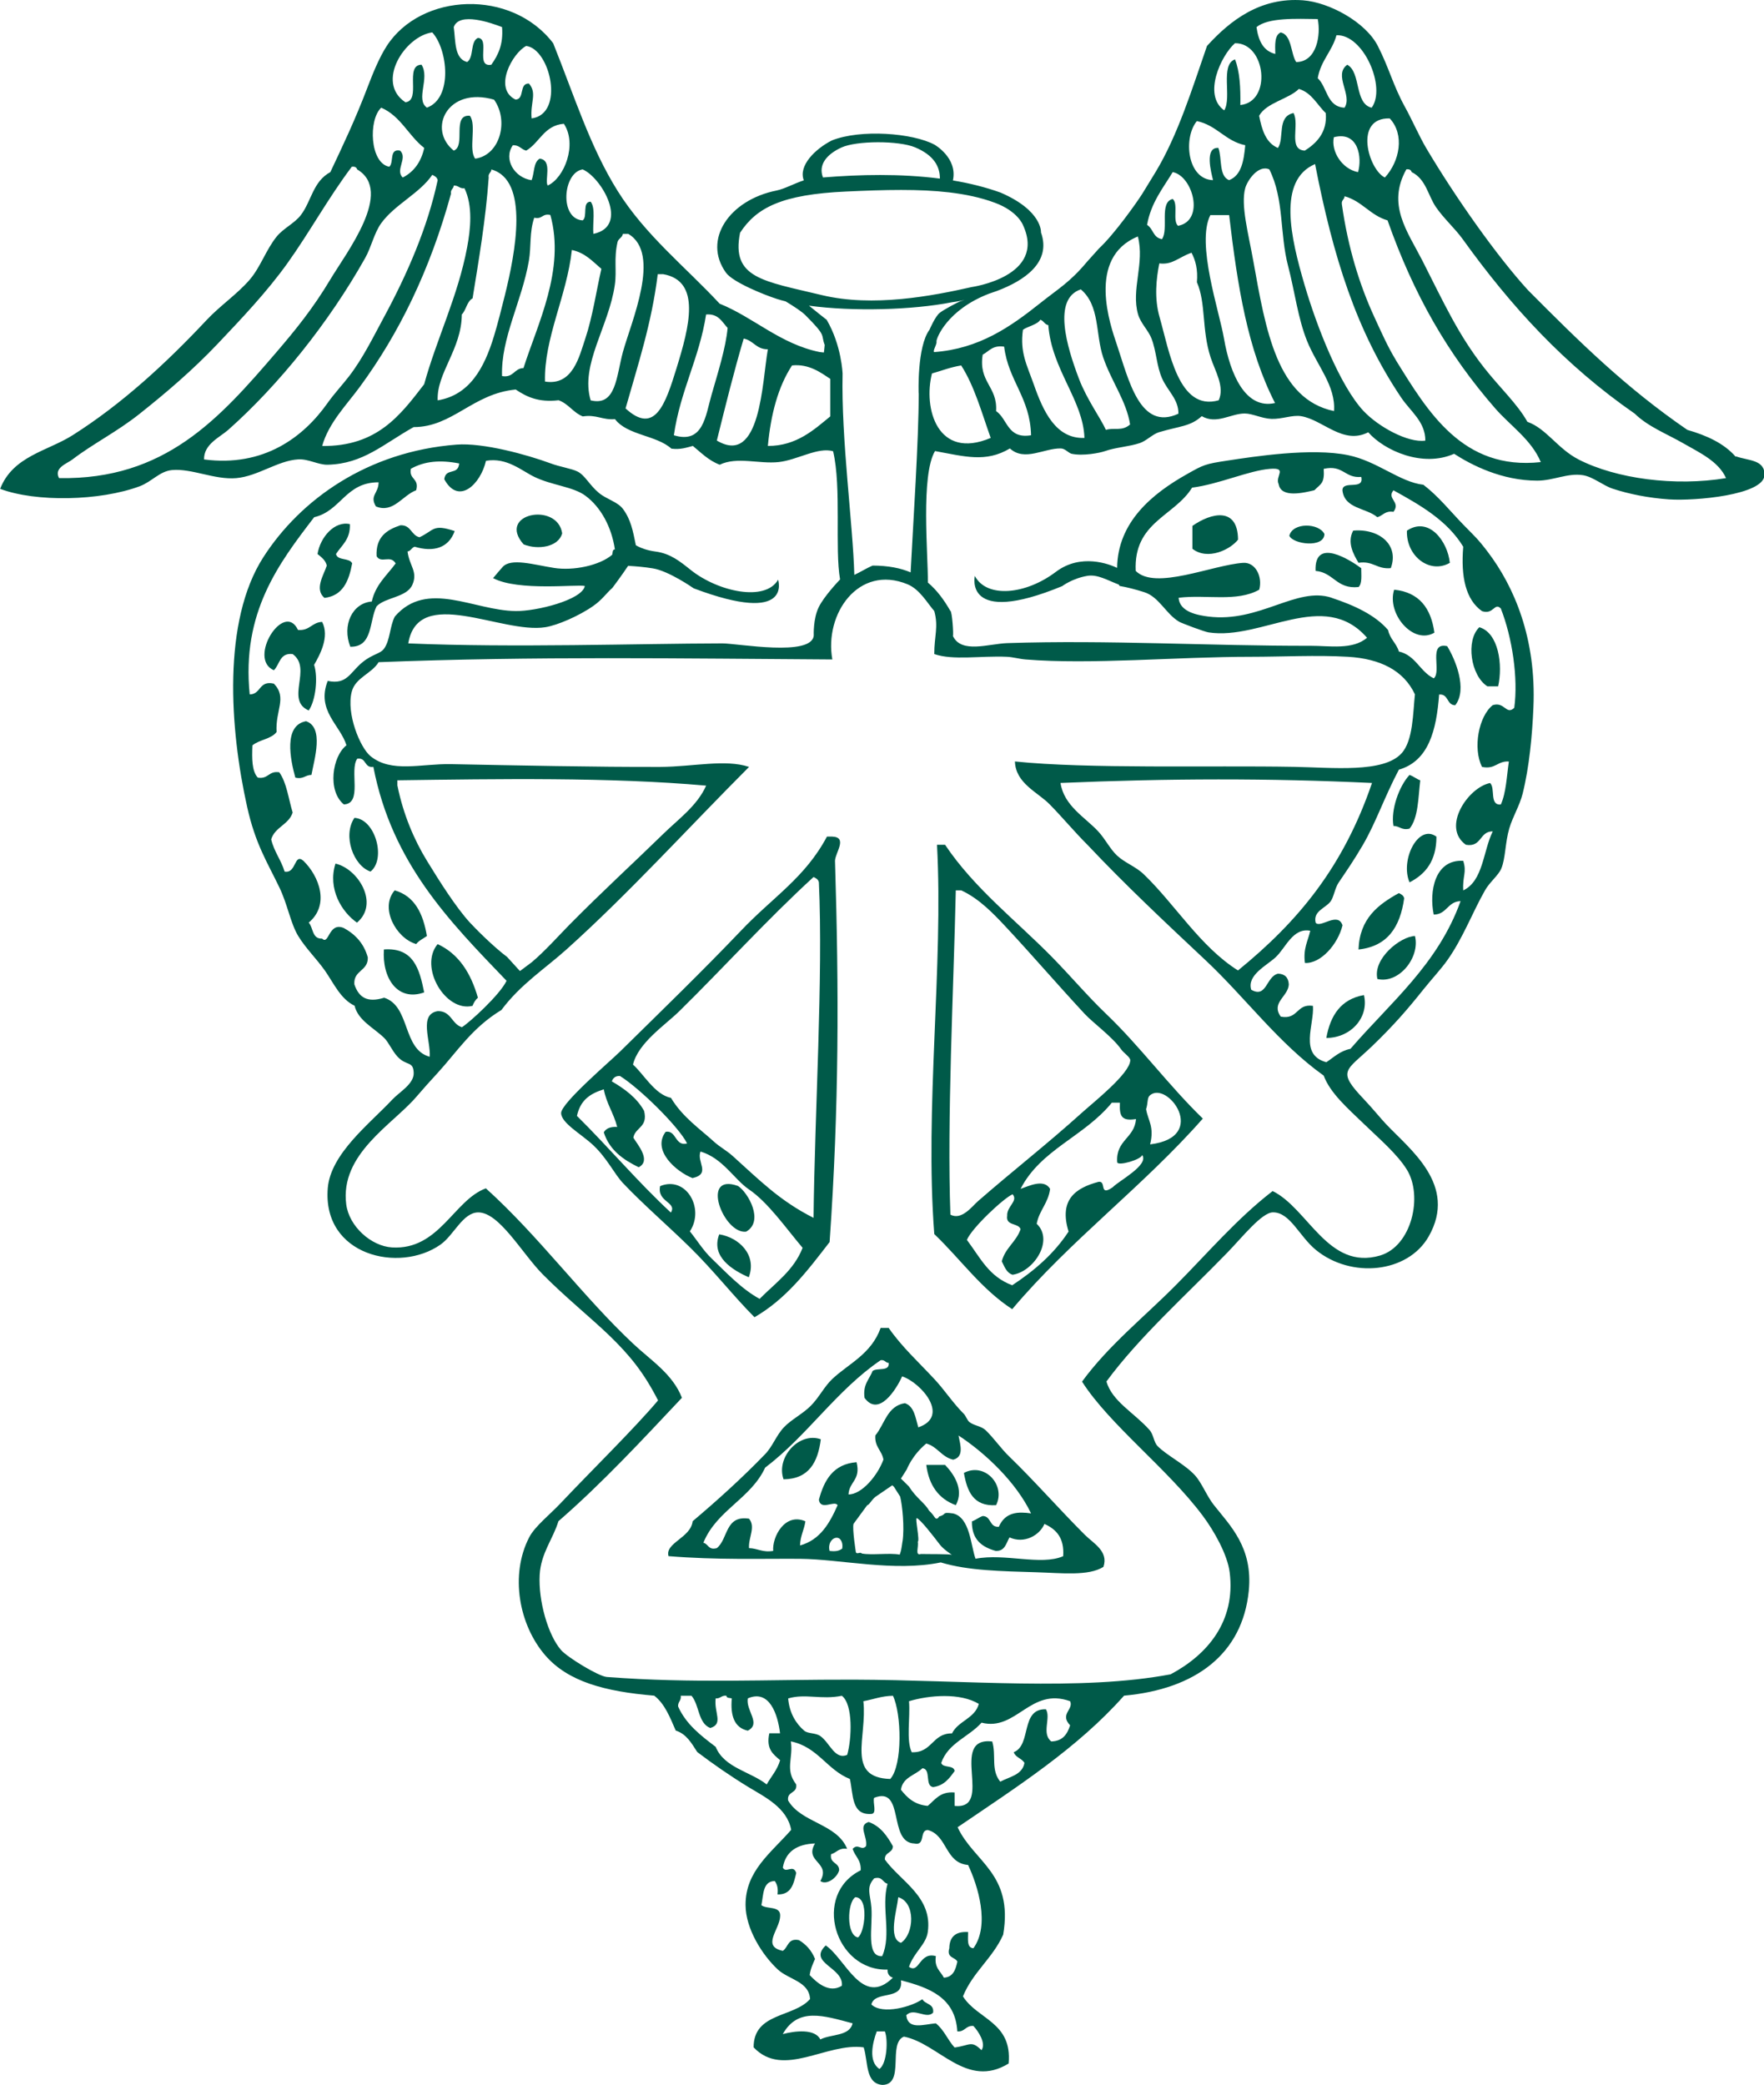 <?xml version="1.0" encoding="UTF-8"?>
<svg id="_レイヤー_2" data-name="レイヤー_2" xmlns="http://www.w3.org/2000/svg" viewBox="0 0 337.06 398.42">
  <defs>
    <style>
      .cls-1 {
        fill: #005a49;
      }
    </style>
  </defs>
  <g id="_レイヤー_1-2" data-name="レイヤー_1">
    <g>
      <path class="cls-1" d="M181.31,36.92c-.08.25-.1.33,0,0h0Z"/>
      <path class="cls-1" d="M253.07,102.04c-1.07-2.14-6.07-2.25-6.71.33.67,1.62,6.65,2.42,6.71-.33Z"/>
      <path class="cls-1" d="M62.44,108.08c-.56,1.76-2.42,4.51-.44,6.17,3.54-.42,4.67-3.26,5.29-6.61-.53-1.11-2.79-.45-3.09-1.78,1.09-1.69,2.78-2.79,2.65-5.71-2.93-.66-5.66,2.5-6.18,5.71.73.61,1.52,1.14,1.77,2.21Z"/>
      <path class="cls-1" d="M66.95,123.58c4.33.08,3.58-4.93,5.01-7.73,1.7-1.75,5.77-1.69,6.83-4.1,1.11-2.51-.57-3.6-.92-6.37.66-.1.77-.75,1.37-.91,3.57,1.08,6.47.27,7.64-2.99-4.24-1.43-3.91-.13-6.72,1.18-1.62-.37-1.59-2.37-3.65-2.29-2.62.87-4.74,2.24-4.55,5.91.86,1.48,2.65-.33,3.64,1.38-1.66,2.28-3.85,4.05-4.56,7.28-3.72.29-5.73,4.51-4.1,8.66Z"/>
      <path class="cls-1" d="M277.03,107.55c-.42-4.16-4.04-8.94-8.2-6.15-.16,4.92,4.4,8.34,8.2,6.15Z"/>
      <path class="cls-1" d="M107.42,101.91c-.9-6.06-12.58-3.8-7.37,2.11,2.75,1.11,6.67.51,7.37-2.11Z"/>
      <path class="cls-1" d="M227.84,100.49v4.37c2.94,2.29,7.26.14,8.72-1.74-.04-6.37-5.16-5.13-8.72-2.63Z"/>
      <path class="cls-1" d="M265.75,108.56c1.65-4.46-2.24-7.61-7.19-7.17-1.21,2.29.07,4.55,1.02,6.15,2.82-.42,3.51,1.28,6.16,1.02Z"/>
      <path class="cls-1" d="M251.39,109.09c3.46.3,3.98,3.52,8.2,3.08.71-.66.51-2.23.51-3.6-2.02-1.5-9.01-6.03-8.72.52Z"/>
      <path class="cls-1" d="M274.08,120.89c-.64-4.65-2.87-7.72-7.69-8.21-1.46,4.59,3.65,10.61,7.69,8.21Z"/>
      <path class="cls-1" d="M61.56,118.83c-1.98.08-2.37,1.74-4.62,1.54-2.67-5.68-9.7,5.54-4.61,7.7,1.14-1.09,1.08-3.37,3.59-3.09,3.82,2.75-1.5,8.79,3.07,10.78,1.33-1.91,1.81-6.28,1.03-8.72,1.1-1.93,3-5.37,1.53-8.21Z"/>
      <path class="cls-1" d="M284.21,131.15h2.05c.92-4.06.11-10.21-3.59-11.3-2.64,2.52-1.66,9.26,1.54,11.3Z"/>
      <path class="cls-1" d="M58.48,137.81c-4.34.78-3.01,7.3-2.05,10.78,1.57.37,1.87-.52,3.08-.52.55-3.01,2.44-9.07-1.02-10.26Z"/>
      <path class="cls-1" d="M269.33,158.34c1.69-2.08,1.65-5.89,2.05-9.23-.74-.28-1.29-.76-2.05-1.04-2,2.15-3.62,6.69-3.07,9.76,1.2-.01,1.51.88,3.07.51Z"/>
      <path class="cls-1" d="M64.1,165.02c-1.53,4.84,1.2,9.25,4.11,11.28,4.33-3.63.23-10.3-4.11-11.28Z"/>
      <path class="cls-1" d="M67.72,156.28c-2.3,3.42-.16,9.19,3.08,10.26,3.02-2.39.91-10.07-3.08-10.26Z"/>
      <path class="cls-1" d="M269.33,168.6c3.06-1.56,5.14-4.1,5.14-8.73-3.44-2.55-6.98,4.45-5.14,8.73Z"/>
      <path class="cls-1" d="M144.16,251.7c6.08-3.49,10.19-8.96,14.36-14.37,1.81-25.92,1.79-48.05,1.03-72.86.06-1.56,2.47-4.48-.51-4.61h-1.03c-4.19,7.87-10.27,11.5-16.42,17.97-7.36,7.72-15.26,15.38-23.08,23.07-1.9,1.88-11.35,9.92-11.29,11.8.05,1.93,3.81,3.95,6.16,6.15,2.66,2.52,3.99,5.44,5.64,7.2,3.84,4.06,8.54,8.1,12.82,12.3,4.44,4.34,8.27,9.28,12.32,13.34ZM129.79,193.23c8.37-8.22,16.65-17.39,25.66-25.65.45.22.91.44,1.02,1.02.83,18.15-.8,43.92-1.02,64.11-6.5-3.28-10.31-7.2-15.46-11.83-1.15-1.04-2.5-1.74-3.58-2.74-2.58-2.36-6.03-4.7-8.21-8.37-3.06-.56-5.31-4.68-7.25-6.34.99-4.16,6.1-7.52,8.84-10.2ZM126.14,226.62c-.67,3.09,3.29,3.06,2.05,5.08-6.31-5.83-11.84-12.44-17.95-18.47.65-2.94,2.38-4.22,5.13-5.08.51,2.74,1.91,4.59,2.56,7.19-1.28-.08-2.13.27-2.56,1.03,1.07,3.37,3.67,5.21,6.67,6.67,2.48-1.28-.27-4.39-1.02-5.65.35-2.02,2.84-1.94,2.05-5.13-1.41-2.52-3.68-4.17-6.16-5.63.22-.63.66-1.07,1.55-1.03,3.84,2.4,11.26,9.74,12.83,12.89-2.34.63-2.02-2.6-4.1-2.22-2.68,3.57,2.05,7.64,5.13,8.84,3.6-.8.72-3.13,1.54-5.07,4.26,1.27,6.45,5.34,9.24,7.23,3.65,2.47,7.03,7.35,10.26,11.17-1.68,4.31-5.23,6.73-8.21,9.75-3.44-1.86-6.48-5.12-9.23-7.77-1.54-1.48-2.76-3.47-4.1-5.13,2.89-4.38-.72-10.65-5.65-8.66Z"/>
      <path class="cls-1" d="M193.41,250.16c11.1-13.18,25.06-23.5,36.42-36.42-6.65-6.46-12.01-13.83-18.47-20-3.61-3.46-6.76-7.21-10.26-10.78-6.93-7.07-14.9-13.16-20.52-21.54h-1.54c1.25,23.2-2.38,50.27-.52,74.39,4.99,4.76,8.98,10.52,14.89,14.35ZM219.68,209.35c3.27-3.07,11.52,7.93.08,9.32.84-3.4-.4-4.54-.77-6.74.38-1.1.18-2.12.69-2.59ZM217.06,213.85c-.28,3.66-3.88,3.99-3.59,8.21.07.85,4.69-.52,4.77-1.37,1.39,1.93-4.54,4.99-5.61,6.16-2.73,1.91-1.12-1.27-2.73-1.02-4.35,1.16-7.61,3.37-5.72,9.5-2.77,4.23-6.54,7.48-10.77,10.26-4.48-1.68-6.02-5.15-8.66-8.67.97-2.31,6.99-7.94,8.73-8.72,1.14,1.3-1.13,2.3-1.03,4.1-.31,2.01,2.11,1.31,2.56,2.57-.82,2.43-2.93,3.56-3.59,6.15.52,1.02.89,2.19,2.06,2.56,4.03-.57,7.97-6.55,4.61-9.74.49-2.59,2.22-3.93,2.56-6.67-1.18-1.99-4.05-.54-5.64,0,3.87-7.55,12.14-9.96,17.44-16.47h1.54c-.11,2.5.23,3.59,3.07,3.13ZM182.63,170.13h1.03c3.5,1.6,6.3,4.59,8.72,7.18,4.76,5.1,9.51,10.64,14.87,16.42,1.57,1.69,5.35,4.44,6.99,6.8.5.72,1.75,1.47,1.73,2.09-.12,2.55-6.97,7.95-9.16,9.93-7.04,6.34-12.88,10.82-19.95,16.98-1.06.91-3.1,3.74-5.26,2.56-.66-18.36.6-42.53,1.03-61.97Z"/>
      <path class="cls-1" d="M79.52,180.4c.51-.69,1.37-1.04,2.05-1.55-.71-4.23-2.3-7.61-6.15-8.72-2.92,3.35.26,9.16,4.1,10.26Z"/>
      <path class="cls-1" d="M268.31,171.68c-.11-.58-.56-.81-1.03-1.02-3.95,2.19-7.48,4.83-7.7,10.77,5.58-.59,7.96-4.34,8.72-9.75Z"/>
      <path class="cls-1" d="M263.19,187.07c4.11.97,8.2-4.12,7.18-8.22-2.8.09-8.1,4.35-7.18,8.22Z"/>
      <path class="cls-1" d="M90.29,192.19c.25-.6.55-1.16,1.03-1.53-1.33-4.66-3.61-8.37-7.7-10.26-3.63,4.37,1.5,13.06,6.67,11.8Z"/>
      <path class="cls-1" d="M73.36,181.42c-.39,5.39,2.54,10.04,7.69,8.21-.89-4.41-1.99-8.62-7.69-8.21Z"/>
      <path class="cls-1" d="M253.43,198.34c4.8-.04,8.19-4.03,7.19-8.2-4.37.77-6.42,3.85-7.19,8.2Z"/>
      <path class="cls-1" d="M142.56,235.35c3.49-1.96.42-7.45-1.54-8.73-7.33-2.64-2.77,9.24,1.54,8.73Z"/>
      <path class="cls-1" d="M143.07,244.07c1.62-4.29-1.89-7.62-5.64-8.21-1.67,4.33,2.63,6.87,5.64,8.21Z"/>
      <path class="cls-1" d="M149.72,282.67c4.87-.06,6.56-3.29,7.12-7.65-4.14-1.48-8.62,3.48-7.12,7.65Z"/>
      <path class="cls-1" d="M176.99,279.92c.51,3.95,2.4,6.49,5.64,7.69,1.71-3.08-.56-6.15-2.05-7.69h-3.59Z"/>
      <path class="cls-1" d="M190.33,287.61c1.9-3.78-2.14-8.28-6.15-6.16.61,3.49,1.78,6.43,6.15,6.16Z"/>
      <path class="cls-1" d="M188.28,273.25c-.82-.78-2.24-.84-3.08-1.55-.4-.34-.64-1.14-1.03-1.53-2.14-2.14-3.64-4.52-5.65-6.67-3.14-3.37-6.2-6.14-8.71-9.75h-1.54c-1.81,5.02-6.14,6.83-9.24,9.75-1.54,1.45-2.51,3.52-4.11,5.12-1.52,1.54-3.76,2.65-5.13,4.11-1.45,1.52-2.17,3.67-3.59,5.13-4.47,4.63-9.22,8.9-13.85,12.82-.35,3.18-5.32,4.12-4.61,6.67,9.19.75,17.48.46,25.14.51,7.76.07,17.96,2.53,26.88.69,5.24,1.59,11.6,1.67,18.26,1.88,4.79.14,9.98.77,12.82-1.03,1.02-3.01-1.94-4.5-3.59-6.16-5.05-5.06-9.57-10.25-14.36-14.88-1.68-1.61-2.85-3.42-4.61-5.13ZM160.94,295.9c-.6.44-1.23.6-2.43.45-.41-1.66.81-2.81,1.71-2.45.46.19.89.93.71,2ZM163.65,279.4c-4.44.36-6.17,3.41-7.18,7.18.34,2.15,2.98.04,3.58,1.03-1.52,3.43-3.3,6.62-7.18,7.7.04-1.84.79-2.97,1.02-4.62-3.94-1.71-6.37,3.01-6.15,5.66-2.07.34-2.93-.49-4.62-.53-.15-1.99,1.33-4.05,0-5.63-4.62-.7-3.96,3.9-6.16,5.63-1.64.44-1.58-.8-2.56-1.03,2.51-6.21,9.04-8.39,11.8-14.35,8.07-6.12,13.62-14.78,22.07-20.53.83-.13.88.49,1.54.52.19,1.72-2.22.86-3.08,1.54-.61,1.6-1.89,2.54-1.54,5.13,2.71,3.74,6.05-1.59,7.19-4.1,3.64,1.22,9.22,7.65,3.08,9.74-.54-1.85-.77-4.02-2.56-4.62-3.39.53-3.85,4.01-5.64,6.16-.17,2.23,1.25,2.86,1.54,4.62-1.11,3.06-4.16,6.68-6.67,6.66.11-2.45,2.39-2.74,1.54-6.15ZM172.45,294.5c-.24,1.64-.24,1.71-.53,2.56-1.9-.37-5.35.15-7.24-.21-.33-.39-.9.23-1.14-.23,0,0-.72-4.5-.45-5.44l2.62-3.57c.46-.06.89-1.22,1.85-1.79l2.94-2.01.32.3,1.18,1.86c.42,1.66.84,5.92.46,8.52ZM175.97,296.94c-1.21.4-.39-1.37-.61-2.34.44-.18-.57-4.64-.18-4.51.69.24,3.09,3.33,4.4,5.05.66.87,2.13,1.84,2.33,1.97-.31-.19-4.66-.13-5.94-.17ZM190.33,296.35c1.75.03,1.92-1.52,2.57-2.58,2.81,1.28,5.74-.39,6.67-2.57,2.25,1,3.83,2.68,3.58,6.16-4.26,1.85-11.11-.6-16.75.49-.93-2.56-1.04-7.89-4.29-8.66-2.36-.32-1.03.15-2.66.58,0,0-.41.85-.87.13-.46-.72-1.06-1.25-1.06-1.25-.84-1.51-2.38-2.3-3.85-4.62l-1.52-1.5,1.11-1.75s1.01-2.7,3.73-4.95c2.15.59,2.9,2.57,5.14,3.09,2.09-.54,1.4-2.72,1.02-4.62,5.05,3.3,11,8.89,13.86,14.88-2.35-.33-4.89-.35-6.16,2.56-1.85.14-1.4-2.03-3.08-2.06-.76.27-1.3.76-2.06,1.03-.06,3.48,1.92,4.93,4.62,5.66Z"/>
      <path class="cls-1" d="M331.64,87.26c-2.23-2.55-5.52-4.05-9.23-5.12-11.76-8.07-20.53-16.72-30.42-26.67-5.9-6.44-13.88-17.72-19.49-27.2-1.24-2.09-2.85-5.69-4.02-7.79-2.3-4.16-3.03-7.43-5.21-11.7-2.33-4.57-9.28-8.34-14.27-8.72-8.15-.62-13.91,3.81-18.37,8.72-2.81,8.08-5.55,17.03-9.84,24.12-.96,1.57-1.51,2.49-2.51,4.1-1.04,1.65-5.35,7.75-8.28,10.47l-2.26,2.51c-3.29,3.96-5.49,5.16-8.95,7.92-5.76,4.59-11.7,8.74-20.29,9.38-.34-.22.59-1.54.44-2.05-.02-.61,2.03-6.02,10.04-9.11.56-.18,1.53-.53,1.53-.53,5.15-1.94,10.45-5.43,8.4-11.17,0,0,.32-4.16-7.75-7.63-2.91-1.04-5.96-1.79-9.08-2.31.94-4.31-3.51-6.83-3.51-6.83-4.15-2.24-14.14-3.01-19.63-.81-3.15,1.6-6.44,4.82-5.35,7.62-1.85.61-3.7,1.64-5.19,1.94-9.08,1.81-14.19,9.43-9.69,15.7,1.33,1.85,7.44,4.29,9.74,5.02.52.17,1.07.32,1.67.47,1.59.96,3.09,1.95,3.76,2.62,4.17,4.18,2.9,3.59,3.7,5.7,0,0-.11,1.28-.16,1.45l-.8-.09c-7.53-1.53-12.64-6.64-19.11-9.24-6.55-7.05-14.19-13.07-19.49-21.54-5.29-8.45-8.27-18.13-12.32-28.23-7.98-10.46-25.21-9.66-31.8.52-1.42,2.19-2.68,5.3-3.59,7.69-2.45,6.45-4.8,11.35-7.19,16.42-3.32,1.78-3.6,5.53-5.63,8.2-1.21,1.59-3.35,2.54-4.62,4.11-2.05,2.54-3.08,5.81-5.13,8.21-2.3,2.7-5.68,5-8.21,7.69-7.8,8.32-16.23,16.09-25.65,22.06-4.81,3.05-11.42,3.98-13.85,10.25,6.81,2.57,19.05,2.34,26.68-.5,2.35-.9,3.79-2.86,6.15-3.09,3.77-.35,8.18,1.91,12.31,1.54,4.12-.37,7.92-3.35,11.8-3.58,1.95-.13,3.84,1.07,5.65,1.02,6.78-.16,10.65-3.97,16.42-7.19,7.44,0,11.29-6.4,19.5-7.18,2.04,1.37,4.33,2.51,8.2,2.05,1.89.68,2.78,2.36,4.62,3.09,2.62-.4,3.72.72,6.15.52,2.36,3.11,7.9,3.04,10.78,5.64,1.76.22,2.88-.21,4.1-.52,1.59,1.31,3.02,2.79,5.13,3.59,3.31-1.6,7.54-.1,11.28-.51,3.52-.38,7.55-2.94,10.39-2.06,1.63,6.91.29,18.65,1.33,24.49-.44.46-3.04,3.22-4.06,5.26-1.11,2.22-.97,5.42-.97,5.42-.28,4.17-14.59,1.53-17.46,1.54-16.21.03-39.88.86-60.02,0,1.9-11.2,17.84-1.77,26.17-3.09,2.3-.35,6.5-2.17,9.23-4.1,1.69-1.19,2.48-2.44,3.61-3.42,0,0,1.84-2.45,3-4.21,1.56.09,3.07.22,4.69.48,3.09.48,7.84,3.82,7.84,3.82,19.04,7.17,16.13-1.65,16.13-1.65-2.44,4.27-11.47,2.3-16.68-1.85-2.13-1.7-3.92-3.15-6.74-3.53-1.69-.22-2.91-.71-3.76-1.2-.57-2.79-.95-4.88-2.45-6.92-1.01-1.38-3.13-1.85-4.61-3.08-1.83-1.52-2.65-3.38-4.11-4.1-1.1-.55-3.34-.88-5.13-1.55-4.46-1.65-12.9-3.98-17.96-3.58-17,1.31-29.83,10.48-36.93,21.53-7.83,12.2-6.43,32.72-3.08,47.72,1.58,7.08,3.8,10.46,6.16,15.38,1.56,3.23,2.12,6.81,3.58,9.24,1.42,2.35,3.53,4.38,5.14,6.67,1.66,2.39,3,5.44,5.64,6.67.68,2.82,3.6,4.17,5.65,6.15.91.89,1.49,2.44,2.57,3.6,1.72,1.84,2.99.75,3.08,3.07.09,2.14-2.78,3.7-4.1,5.13-4.24,4.54-11.79,10.31-12.32,16.93-1.04,12.9,13.71,16.29,21.54,10.77,2.55-1.79,4.26-6.13,7.2-6.15,4.03-.03,8.34,7.77,12.3,11.8,4.3,4.35,9.33,8.41,12.83,11.79,3.83,3.72,6.51,6.99,9.24,12.33-4.4,5.24-13.12,13.81-18.47,19.49-2.19,2.34-5.04,4.53-6.15,6.67-3.72,7.19-1.96,16.75,3.08,22.57,4.34,5.01,11.38,6.9,20.81,7.69,2.03,1.56,3.02,4.17,4.11,6.67,2.08.66,3.03,2.44,4.11,4.1,3.09,2.34,6.29,4.56,9.74,6.67,3.17,1.92,7.43,3.97,8.21,8.2-3.92,4.46-8.75,7.88-8.72,14.37.02,4.56,3.21,9.57,6.16,12.31,2.08,1.94,5.99,2.28,6.16,5.65-3.1,3.57-10.79,2.55-10.78,9.23,5.68,6,13.92-.97,21.03,0,.88,2.72.26,6.93,3.59,7.18,4.37-.08.94-7.96,4.1-9.23,6.67,1.31,11.94,10.09,20.01,5.14.72-7.94-5.97-8.41-8.73-12.83,1.88-4.63,5.69-7.3,7.69-11.8,1.98-11.73-5.62-13.87-8.71-20.52,11.29-7.69,22.88-15.07,31.8-25.14,13.67-1.24,22.62-7.97,23.83-20,.83-8.28-3.52-12.45-6.66-16.42-1.37-1.73-2.28-4.18-3.59-5.65-1.89-2.11-5.5-3.88-7.19-5.64-.72-.75-.74-2.19-1.54-3.08-2.91-3.27-7.15-5.45-8.21-9.25,6.26-8.5,15.15-16.43,23.09-24.61,2.92-3.02,6.61-7.69,8.72-7.7,3.28-.03,5.02,4.57,8.21,7.18,6.74,5.51,17.54,4.44,21.54-2.56,5.64-9.87-3.67-16.71-8.2-21.55-.93-.98-2.49-2.91-4.1-4.61-5.35-5.63-3.51-5.41,1.54-10.26,4.12-3.97,6.73-6.99,9.75-10.78,1.7-2.12,3.38-3.9,4.61-5.64,2.97-4.19,4.84-9.24,7.19-13.34.87-1.54,2.52-2.81,3.08-4.1.84-1.98.74-5.01,1.54-7.7.66-2.25,2.01-4.42,2.56-6.67,1.26-5.05,1.83-11.16,2.05-16.42.59-13.26-3.71-23.16-8.72-29.75-1.98-2.62-2.7-3.17-4.61-5.14-2.73-2.82-4.76-5.43-7.69-7.69-4.54-.52-8.79-4.5-14.36-5.65-7.05-1.46-18.08.27-23.09,1.03-4.27.65-4.54.79-7.69,2.57-6.74,3.78-13.28,9.22-13.38,17.93-1.48-.7-6.93-2.86-11.73.78-5.77,4.35-13.2,5.06-15.46.76,0,0-2.26,9.76,16.69,1.95,0,0,1.93-1.47,4.78-1.96,1.98-.35,3.94.88,6.03,1.66.14.35.3.29.3.29,1.31.23,2.79.6,4.56,1.16,2.85.9,4.12,4.13,6.66,5.64.43.27,4.86,1.94,5.65,2.05,10.21,1.56,21.99-8.45,30.27,1.02-2.72,2.36-7.16,1.53-10.78,1.54-19.3.04-38.69-1.15-57.97-.51-3.54.12-8.78,2.06-10.38-1.37.16-.14-.15-4.81-.5-4.81-1.23-2.14-2.58-3.96-4.28-5.39.04-5.35-1.39-20.49,1.36-25.13,5.66,1.02,9.7,2.26,14.31-.5,2.81,2.57,6.55-.08,9.74,0,.8,0,1.49.9,2.06,1.02,2.18.46,5.4-.16,6.4-.52,1.99-.71,4.61-.84,6.66-1.54,1.2-.41,2.45-1.7,3.59-2.05,4.03-1.21,6.02-1.08,8.21-3.08,2.83,1.64,5.56-.51,8.2-.51,1.52,0,3.28.97,5.14,1.03,2.02.06,3.97-.79,5.64-.52,4.2.69,8,5.55,12.83,3.08,3.09,3.51,10.39,6.78,16.41,4.11,3.31,2.14,9.11,5.14,15.9,5.13,3.11,0,5.79-1.51,8.73-1.04,1.94.32,3.85,1.98,5.65,2.57,3.07,1.02,6.91,1.79,10.77,2.05,5.01.34,18.11-.84,18.25-4.62.11-3-3.07-2.75-5.41-3.59ZM265.55,22.63c2.87,3.09,1.92,8.17-.93,11.29-3.11-1.46-6.04-11.49.93-11.29ZM262.09,20.58c-3.33-.77-1.99-6.78-4.66-8.21-2.72,1.99,1.06,5.77-.52,8.21-3.42-.18-3.27-3.9-5.12-5.64.57-3.36,2.74-5.12,3.58-8.21,5.16-.21,9.57,10,6.72,13.85ZM259.49,32.89c-3.1-.59-5.2-4.03-4.62-6.67,4.75-1.24,5.42,4.01,4.62,6.67ZM247.16,21.6c-3.23.68-1.69,4.82-2.98,6.67-2.3-.96-3.06-3.45-3.59-6.15,1.41-2.52,5.63-3.17,7.6-5.13,2.48.75,3.46,3.03,5.13,4.61.35,3.77-1.91,5.86-4,7.18-3.26-.16-.94-4.97-2.16-7.18ZM251.79,3.64c.61,2.99-.15,8.18-4.11,8.22-1.05-1.52-.83-5.24-2.98-5.66-1.19.54-1.06,2.37-1.02,4.11-2.34-.58-3.23-2.58-3.59-5.13,2.26-1.85,7.55-1.59,11.71-1.54ZM235.98,8.26c5.89-.09,7.11,11.2,1.02,11.81.06-3.32-.11-6.41-1.02-8.73-2.9,1.04-.55,7.33-2.06,9.75-4.16-2.92-.59-10.52,2.06-12.84ZM228.7,23.14c3.83.8,5.42,3.82,9.24,4.61-.28,2.98-.73,5.76-3.08,6.67-2-.75-1.32-4.16-2.06-6.16-2.71-.16-1.35,4.74-1.02,6.16-4.93-.13-5.74-8.09-3.08-11.29ZM224.08,32.89c3.81.69,6.22,9.27,1.02,10.26-1.11-.94.1-4.2-1.02-5.13-2.64.6-.72,5.77-2.05,7.68-1.75-.31-1.6-1.92-2.85-2.73.74-4.22,3.03-7,4.9-10.08ZM160.82,28.17c2.88-1.3,10.87-1.33,14.02-.02,3.61,1.51,4.76,3.67,4.75,5.98-7.56-.98-15.34-.79-22.34-.22-.95-2.45.75-4.46,3.57-5.74ZM141.41,44.48c3.15-4.84,8.05-7.32,20.19-7.88,7.57-.35,14.05-.51,19.76.16,3.11.37,6.01.97,8.7,1.97,4.45,1.63,5.41,4.28,5.41,4.28,4.55,9.83-9.8,11.84-9.8,11.84-7.52,1.7-18.86,3.89-28.63,1.54-11.27-2.71-17.36-3.23-15.63-11.91ZM111.33,32.37c3.55,1.49,9.07,10.86,2.05,12.32-.18-2.03.47-4.91-.52-6.15-1.7,0-.51,2.89-1.53,3.57-4.48-.28-3.8-9.15,0-9.74ZM107.74,23.65c2.61,3.93.1,10.37-3.08,11.8-.66-.92.99-4.87-1.54-5.13-1.22.67-.99,2.78-1.55,4.11-3.28-.46-5.43-4.04-3.58-6.67,1.27-.08,1.59.81,2.56,1.02,2.57-1.52,3.4-4.81,7.18-5.13ZM100.56,8.78c4.57.59,7.43,12.99,1.02,13.85-.3-3.05,1.11-4.78-.51-6.67-1.94-.06-.76,2.99-2.56,3.07-4.33-2.1-.6-8.9,2.05-10.26ZM95.93,5.18c.27,3.35-.78,5.39-2.05,7.19-3.11.54-.16-4.98-2.56-5.13-1.52.71-.72,3.72-2.06,4.61-2.47-.62-2.19-3.97-2.56-6.67,1.03-2.97,7.19-.8,9.23,0ZM94.4,19.04c2.87,4,1.17,10.61-3.6,11.28-1.33-1.74.31-6.45-1.02-8.2-3.53-.29-.7,5.8-3.08,6.66-5.09-4.08-1.22-12.31,7.69-9.74ZM82.6,6.2c2.95,3.2,3.97,12.58-1.03,14.37-2.23-1.61.63-5.64-1.03-8.21-3.33.09.03,6.86-3.08,7.18-5.76-3.81-.09-12.63,5.13-13.35ZM72.85,20.58c3.71,1.59,5.22,5.38,8.21,7.69-.59,2.65-1.95,4.55-4.1,5.65-1.53-1.41,1.01-3.73-.52-5.14-2.15-.43-1.12,2.3-2.06,3.08-3.72-.67-4.02-8.99-1.54-11.28ZM11.29,91.37c-1.07-1.99,1.54-2.79,2.56-3.58,3.91-3,8.5-5.27,12.83-8.72,5.1-4.05,10.14-8.35,14.88-13.34,4.64-4.9,9.43-9.94,13.34-15.4,4.26-5.95,7.8-12.47,12.32-18.47.59-.08.91.12,1.02.51,7.08,4.17-2.05,15.88-5.13,21.04-3.31,5.54-6.66,9.65-10.26,13.85-11.02,12.85-21.35,24.44-41.55,24.1ZM38.99,87.78c-.06-2.91,3-4.21,4.62-5.64,9.65-8.57,19.24-20.51,26.16-32.83,1.17-2.06,1.73-4.82,3.08-6.67,2.59-3.57,7.34-5.68,9.75-9.23.45.22.91.44,1.03,1.02-1.92,8.99-5.8,17.92-10.26,26.17-1.95,3.59-3.98,7.8-6.66,11.28-1.37,1.77-2.8,3.28-4.12,5.13-4.59,6.5-12.16,12.28-23.6,10.78ZM61.56,85.22c1.23-4.4,4.64-7.82,7.19-11.29,7.49-10.2,13.41-22.27,17.43-36.93-.14-.82.49-.88.52-1.54.92-.06,1.08.63,2.05.51,1.62,3.38,1.17,7.76.51,11.29-1.74,9.3-5.86,17.57-8.21,26.16-4.54,5.89-8.96,11.91-19.5,11.8ZM83.63,76.49c-.22-5.22,4.57-9.75,4.61-16.4.86-.87.95-2.47,2.06-3.08,1.21-7.52,2.5-14.95,3.08-23.08-.15-.83.48-.89.51-1.55,7.27,2.03,4.62,15.84,2.56,24.12-.55,2.2-1.33,5.33-2.05,7.69-1.89,6.24-4.72,11.31-10.77,12.31ZM95.93,71.87c-.24-7.3,3.77-14.2,5.13-22.06.47-2.73.07-5.4,1.02-8.21,1.57.37,1.51-.88,3.08-.52,2.91,10.44-2.52,20.97-5.13,29.25-1.82.05-1.86,1.9-4.1,1.53ZM111.83,64.71c-1.14,3.38-2.37,9.06-7.69,8.2-.22-8.28,4.17-16.34,5.13-25.14,2.55.53,3.97,2.19,5.64,3.6-.93,4.02-1.67,9.15-3.08,13.34ZM112.86,76.49c-2.04-6.79,3.48-14.09,4.62-22.06.4-2.76-.22-4.96.52-8.19.18-.68.9-.82,1.02-1.55h1.03c6.37,3.74.57,16.75-1.03,22.58-1.26,4.64-1.29,10.43-6.16,9.23ZM119.53,78.04c2.34-8.27,4.99-16.22,6.15-25.65h1.03c7.35,1.28,4.99,10.1,2.56,17.96-2.11,6.85-4.12,12.86-9.74,7.69ZM128.76,83.17c1.23-8.53,4.85-14.66,6.16-23.08,2.39-.18,3.02,1.41,4.11,2.57-.33,3.78-1.9,8.69-3.08,12.82-1.15,4-1.58,9.41-7.19,7.69ZM136.97,84.19c1.63-6.58,3.26-13.16,5.13-19.49,1.87.34,2.37,2.07,4.62,2.04-1.1,6.13-1.34,22.46-9.75,17.44ZM158.64,79.57c-3.01,2.46-6.42,5.67-11.92,5.64.57-6.1,1.98-11.36,4.62-15.38,3.25-.35,5.55,1.41,7.3,2.56v7.19ZM73.36,190.66c-3.19.97-4.79-.04-5.65-2.57-.19-2.75,2.65-2.49,2.57-5.14-.74-2.68-2.4-4.44-4.62-5.64-2.91-1.17-2.77,3.36-4.11,2.04-1.95.09-1.67-2.08-2.56-3.06,4.07-3.39,1.99-8.88-1.02-11.81-1.81-1.54-1.31,2.5-3.59,2.06-.67-2.23-2.01-3.8-2.56-6.15.7-2.37,3.36-2.79,4.1-5.13-.8-2.62-1.13-5.7-2.56-7.69-2.04-.33-2.06,1.36-4.1,1.02-1.15-1.25-1.13-3.66-1.03-6.16,1.3-1.1,3.6-1.19,4.62-2.56-.26-4.15,2.08-6.55-.52-9.24-2.9-.66-2.41,2.04-4.62,2.06-1.58-15.66,5.56-25.04,12.32-33.86,5.15-1.19,5.97-6.68,12.31-6.67,0,2.13-1.77,2.51-.51,4.61,3.3,1.38,5.1-2.14,7.69-3.09.63-2.33-1.41-2.01-1.02-4.1,2.6-1.47,5.62-1.73,9.24-1.02-.22,2.37-2.56.74-2.85,3.01,2.74,5.05,6.95.94,7.97-3.52,4.01-.68,6.77,1.88,9.24,3.07,3.34,1.63,7.4,1.86,9.75,3.6,2.99,2.21,5.01,6.01,5.64,10.26-.5.02-.4.62-.51,1.02-2.44,2.08-7.44,3.1-11.12,2.52-3.93-.62-8.22-1.95-9.82-.18-.61.68-1.25,1.45-1.82,2.13,4.81,2.56,16.22,1.13,17.53,1.51-.53,2.68-9.36,4.85-13.22,4.78-8-.08-16.92-6.06-23.08,1.04-.97,1.8-.88,4.49-2.06,6.14-.72,1.02-2.16,1-4.1,2.58-2.42,1.95-2.96,4.38-6.67,3.59-2.22,5.67,2.38,8.4,3.58,12.3-2.73,2.13-3.67,8.71-.5,11.3,3.64-.13,1-6.53,2.56-8.73,1.82-.28,1.27,1.82,3.08,1.55,3.56,18.49,14.64,29.61,25.45,40.88-1.24,2.66-7.15,8.04-8.53,8.87-1.97-.59-2.02-3.11-4.61-3.07-3.68.58-1.33,5.64-1.54,8.72-5.27-1.41-3.65-9.7-8.73-11.29ZM75.93,150.12v-1.02c19.14-.26,40.57-.62,59,1.02-1.73,3.88-5.34,6.42-8.21,9.24-5.76,5.62-11.47,10.82-17.95,17.38-2.02,2.05-4.64,5-7.16,7.12l-2.26,1.69-2.45-2.69c-2.71-2.04-6.03-5.4-7.11-6.57-2.62-2.85-5.83-7.91-8.21-11.81-2.44-3.98-4.53-8.86-5.64-14.36ZM149.06,336.35c-.54,1.87-1.7,3.09-2.56,4.62-3.17-2.49-8.12-3.17-9.75-7.18-2.83-2.15-5.64-4.28-7.18-7.71-.07-.91.63-1.08.51-2.05h2.05c1.51,1.74,1.24,5.26,3.59,6.16,2.59-.77.67-2.98,1.03-5.66.92.08,1.08-.62,2.05-.51.01.5.63.39,1.03.51-.3,3.37.52,5.63,3.06,6.17,2.63-1.35-.42-3.83,0-6.17,4.15-1.8,5.73,3.09,6.16,6.67h-2.05c-.66,3.05.77,4.02,2.05,5.13ZM156.75,389.7c-1.03-2.07-4.81-1.66-7.18-1.02,2.92-5.18,7.82-3.52,13.34-2.06-.57,2.52-4.14,2.02-6.16,3.08ZM168.05,395.34c-2.21-1.42-1.3-5.1-.52-7.17h1.55c.62,1.54.44,6.07-1.03,7.17ZM186,387.13c.96,1.03,2.46,3.33,1.54,4.62-1.97-1.93-2.13-.92-5.14-.51-1.31-1.42-2.04-3.43-3.59-4.62-2.35.2-5.32,1.33-5.64-1.54,1.45-1.58,3.87.87,5.13-.51.21-1.76-1.54-1.54-2.06-2.56-1.93,1.4-7.61,3.04-9.74,1.01.65-2.76,6.21-.63,5.65-4.62,5.43,1.41,10.4,3.28,10.77,9.76,1.5.12,1.57-1.16,3.07-1.04ZM171.64,362.52c3.35,1,3.06,7,.52,8.72-2.55-.84-.79-6.16-.52-8.72ZM184.98,356.36c1.86,3.94,4.22,11.48,1.02,15.91-1.3-.07-1.02-1.73-1.02-3.09-2.38-.15-3.55.9-3.59,3.09-.55,1.9,1.08,1.64,1.54,2.55-.33,1.55-.8,2.96-2.57,3.08-.64-1.24-1.87-1.89-1.54-4.12-3.17-.89-3.13,3.44-5.13,2.05.92-2.77,3.26-4.24,3.59-6.66.95-6.75-5.25-9.72-8.2-13.84-.09-1.46,1.53-1.2,1.53-2.56-1.11-1.97-2.35-3.8-4.62-4.62-2.16.65-.17,2.77-.51,4.62-.91.97-1.5-.62-2.56.51.44,1.45,1.65,2.11,1.54,4.1-9.31,4.63-4.95,19.25,5.13,18.98-.03.88.38,1.33,1.02,1.54-5.85,5.75-9.05-3.63-12.83-6.16-3.52,3.36,3.47,4.16,3.08,7.7-2.48,1.56-4.91-.72-6.15-2.04.17-1.23.61-2.13,1.02-3.08-.64-1.6-1.69-2.77-3.07-3.6-2.15-.44-2.04,1.39-3.08,2.05-4.18-.86-.54-4.13-.51-6.67.1-1.98-2.53-1.22-3.59-2.05.42-1.98.22-4.57,2.56-4.62.43.59.68,1.38.52,2.56,2.65.08,3.09-2.04,3.58-4.1-.57-1.75-1.98.17-2.56-1.03.53-3.06,2.69-4.48,6.15-4.61-2.12,3.57,3.08,3.54,1.02,7.18,1.14.87,3.21-.59,3.59-2.05.03-1.56-1.85-1.23-1.54-3.08,1.07-.28,1.46-1.27,3.07-1.02-1.97-4.86-8.76-4.92-11.28-9.24-.27-1.82,1.81-1.27,1.54-3.08-2.21-2.87-.51-4.97-1.02-8.21,5.14,1.03,6.89,5.43,11.28,7.18.68,2.92.23,6.97,4.11,6.68,1.13-.07.22-2.18.52-3.08,5.94-2.33,2.59,8.54,7.69,8.73,2.2.49.9-2.52,2.56-2.58,3.79,1,3.27,6.31,7.7,6.68ZM168.56,373.79c-3.16.17-1.78-5.64-2.05-9.22-.19-2.62-1.08-3.85.52-5.65,1.64-.44,1.58.81,2.56,1.03-1.27,4.53.84,9.66-1.03,13.84ZM163.93,370.21c-2.24-.44-2.06-6.62-.5-7.69,2.67,0,1.81,6.86.5,7.69ZM150.6,324.54c3.3-.98,6.33.3,10.26-.51,2.18,1.67,1.89,8.26,1.02,11.29-2.38,1.02-3.32-2.32-5.13-3.59-.91-.65-2.37-.42-3.07-1.02-1.54-1.3-2.84-3.33-3.08-6.17ZM164.97,325.07c1.89-.34,3.45-1,5.65-1.04,1.64,3.38,1.88,13.23-.51,15.9-8.54-.27-4.37-7.99-5.14-14.86ZM204.47,329.68c-.53,1.7-1.42,3.02-3.59,3.08-1.93-1.5-.02-4.52-1.03-6.15-4.93-.15-2.7,6.87-6.15,8.2.34,1.02,1.56,1.18,2.05,2.05-.42,2.33-2.85,2.62-4.62,3.59-1.86-2.31-.72-4.96-1.54-7.69-8.48-.92.5,13.12-7.19,12.31v-2.56c-2.78-.23-3.72,1.4-5.13,2.56-2.52-.22-3.92-1.55-5.12-3.08.33-2.41,2.72-2.75,4.1-4.11,1.74.15.39,3.38,2.06,3.6,2.11-.29,3.1-1.69,4.1-3.07-.16-1.22-2.24-.51-2.56-1.55,1.31-3.82,5.3-4.97,7.7-7.69,6.68,1.7,9.29-6.85,16.93-4.1.71,1.62-2.07,2.44,0,4.61ZM173.69,325.07c3.87-1.16,9.74-1.65,13.34.51-.76,2.82-3.95,3.24-5.12,5.64-3.81-.04-3.76,3.76-7.7,3.6-1.1-2.32-.25-6.61-.52-9.74ZM254.45,114.22c-6.71-2.23-13.75,4.83-23.59,3.59-1.81-.24-5.47-.79-5.65-3.59,5.34-.65,11.11.87,15.4-1.54.68-2.47-.71-5.29-3.08-5.13-5.91.41-16.8,5.3-20.52,1.54-.44-9.33,7.37-10.41,10.77-15.91,5.16-.66,10.81-3.26,14.87-3.59,3.48-.28.93,1.39,1.67,2.92.46,2.74,4.84,1.63,6.82,1.17,1.29-1.28,1.97-1.32,1.79-4.09,3.74-.84,3.99,1.83,7.17,1.54.6,2.66-3.57.54-3.59,2.56.38,3.56,4.55,3.33,6.67,5.14,1.07-.3,1.46-1.28,3.08-1.03,1.45-1.93-1.36-2.48,0-4.11,5.18,2.86,10.29,5.78,13.33,10.78-.48,5.78.48,10.13,3.59,12.31,2.23.74,2.36-1.75,3.59-.51,2.18,5.54,3.35,13.31,2.57,18.98-1.55,1.48-1.8-1.23-4.11-.51-2.68,2.1-3.85,8.22-2.05,11.8,2.58.53,2.94-1.18,5.13-1.03-.42,2.83-.52,5.97-1.54,8.22-2.23.17-.99-3.12-2.05-4.11-4.21.83-9.34,8.46-4.62,11.8,3.08.51,2.54-2.58,5.13-2.56-1.86,3.77-1.81,9.46-5.64,11.28-.16-2.78.71-3.41,0-5.65-5.45-.33-6.56,5.9-5.64,10.27,2.54-.03,2.62-2.5,5.13-2.57-4.33,12.09-13.44,19.41-21.04,28.22-1.99.4-3.17,1.61-4.61,2.56-5.27-1.42-2.27-7.2-2.56-10.77-3.21-.47-2.78,2.7-6.15,2.06-1.92-2.7,1.44-3.83,1.54-6.16-.07-1.31-.75-2-2.05-2.05-2.3.51-2.14,4.77-5.13,3.07-.86-2.78,2.94-4.62,4.61-6.16,1.96-1.76,3.3-5.75,6.67-5.11-.44,1.95-1.39,3.39-1.02,6.15,3,.18,6.3-3.55,7.18-7.19-.89-2.7-4.26.64-5.13-.5-.53-2.23,1.86-2.75,2.84-4.05.61-.79.83-2.54,1.54-3.6,1.52-2.25,2.87-4.18,4.62-7.17,2.5-4.27,4.07-9.04,6.9-14.42,5.7-1.66,7.18-7.53,7.69-14.36,1.86-.15,1.4,2.03,3.08,2.05,2.42-3.08-.04-8.87-1.54-11.29-3.73-.83-1,4.81-2.56,6.15-2.65-1.28-3.46-4.41-6.67-5.13-.46-1.59-1.72-2.39-2.06-4.1-2.43-2.85-6.43-4.72-10.77-6.15ZM236.56,185.44c-7.23-4.55-12.01-12.61-18.01-18.38-1.53-1.48-3.65-2.2-5.13-3.6-1.35-1.28-2.22-3.14-3.59-4.61-2.49-2.68-6.54-4.88-7.19-9.24,20.87-.88,39.68-.93,59.52,0-5.43,15.91-13.96,26.35-25.6,35.82ZM178.52,116.77c.84,3.06-.02,4.8,0,8.21,3.62,1.25,8.85.3,13.86.52,1.18.05,2.4.42,3.59.51,12.46,1.02,28.84-.51,43.1-.51,5.86,0,12.59-.35,18.47,0,6.19.36,10.68,2.61,12.82,7.18-.38,3.52-.33,8.85-2.57,11.28-3.45,3.78-13.19,2.7-20.51,2.57-16.25-.29-39.48.42-53.35-1.03.13,4.21,4.39,5.88,6.66,8.22,2.46,2.5,4.7,5.22,7.18,7.69,7.23,7.67,14.89,14.85,22.57,22.06,7.67,7.2,13.92,15.86,22.59,22.06,1.24,3.34,4.54,6.21,7.69,9.24,2.87,2.78,6.34,5.72,8.2,8.73,3.11,5.03.94,14.62-5.13,16.41-9.92,2.9-13.73-9.01-20.52-12.32-6.85,5.29-12.42,11.87-18.47,17.95-6.04,6.1-12.82,11.46-17.95,18.46,5.3,8.29,16.37,16.65,23.08,25.65,2.18,2.92,4.71,7.42,5.13,10.78,1.18,9.36-4.24,15.75-11.28,19.5-17.21,3.25-39.2,1.08-60.54,1.02-16.96-.04-30.59.75-47.19-.51-1.61-.13-7.5-3.74-8.73-5.13-2.53-2.88-4.37-9.47-4.1-14.37.22-4.15,2.59-6.94,3.58-10.26,8.42-7.32,15.97-15.49,23.6-23.59-1.75-4.52-5.9-7.13-9.24-10.26-9.68-9.05-18-20.54-28.22-29.76-6.11,2.21-8.93,11.85-17.95,11.29-3.95-.25-8.17-3.98-8.73-8.21-1.26-9.62,8.84-15.27,13.35-20.52,1.36-1.58,2.69-3.08,4.11-4.61,3.73-4.07,6.58-8.64,12.19-12.03,3.63-4.89,8.32-7.88,12.43-11.57,11.92-10.71,23.24-23.21,34.89-34.88-4.58-1.52-10.57-.04-16.93,0-12.01.04-28.08-.29-40.02-.53-5.72-.11-11.39,1.74-15.39-1.53-1.99-1.63-4.66-8.13-3.58-12.31.69-2.7,3.84-3.46,5.13-5.64,29.5-1.17,58.61-.69,86.7-.52-1.57-8.67,4.98-18.23,14.36-14.37,2.37.98,3.79,3.61,5.13,5.13ZM175.55,75.14c-.02,9.33-1.04,24.23-1.55,34.23-1.94-.83-4.3-1.29-7.27-1.3-1.23.53-2.28,1.23-3.49,1.78-.27-9.85-2.52-25.89-2.24-38.44,0,0-.18-5.41-3.04-10.3,0,0-2.17-1.69-3.38-2.7,8.4,1.14,19.77.83,27.29-.65,0,0,.97-.12,2.45-.43-.29.08-.56.16-.74.21-.57.19-3.1,1.55-3.99,2.21-.89.67-1.98,3.25-1.98,3.25-2.41,3.23-2.08,12.14-2.08,12.14ZM178.08,71.36c2.01-.56,3.38-1.16,5.58-1.53,2.54,3.95,3.93,9.06,5.64,13.85-10.17,4.31-12.93-5.65-11.22-12.32ZM190.33,78.55c.3-4.75-3.4-5.49-2.56-10.78,1.23-.65,1.88-1.86,4.1-1.53.8,6.55,4.98,9.74,5.14,16.93-4.54.75-4.44-3.09-6.68-4.62ZM197.52,73.42c-1.3-3.68-2.67-6.09-2.06-10.4.76-.6,2.85-1.02,3.31-1.92.68.18.81.9,1.54,1.03.62,8.46,6.68,14.37,6.9,21.55-5.49.21-7.89-5.13-9.69-10.26ZM211.31,82.14c-.98-2.21-3.61-5.75-5.14-9.75-2.33-6.13-5.09-15.28.35-17.1,3.68,3.13,2.77,8.53,4.27,12.99,1.53,4.53,4.46,8.37,5.14,12.83-1.56,1.36-2.96.54-4.62,1.03ZM213.36,65.72c-1.1-3.31-5.85-16.49,4.06-20.53,1.34,5.11-1.34,10.14.04,14.89.52,1.74,1.97,3.04,2.57,4.62.97,2.54.95,5.25,2.05,7.68,1.1,2.42,3.12,3.92,3.09,6.67-7.37,3.41-9.51-6.52-11.81-13.34ZM232.86,76.49c-7.69,2.19-9.47-9.54-11.29-15.89-1.05-3.65-.63-7.38-.05-10.27,2.53.32,3.65-1.16,6.15-2.04.77,1.46,1.24,3.2,1.03,5.64,1.75,3.96.9,9.11,2.62,14.36.85,2.62,2.74,5.61,1.54,8.21ZM233.88,64.71c-.89-5.25-5.36-18.18-2.61-23.61h3.59c1.62,13.77,3.55,25.74,8.77,35.91-5.65,1.29-8.58-5.53-9.75-12.3ZM254.91,78.55c-10.86-2.26-13.05-15.36-15.44-28.73-.92-5.14-2.42-10.62-1.54-13.85.38-1.43,2.47-4.56,4.61-3.6,2.87,5.74,1.94,12.18,3.59,18.48,1.3,4.98,1.87,9.99,3.64,14.36,1.9,4.68,5.48,8.53,5.13,13.34ZM260.55,78.55c-4.52-4.85-8.91-16.03-11.28-24.12-2.63-8.96-5.23-19.98,2.01-23.08,3.47,17.8,7.88,31.89,16.46,44.63,1.78,2.65,4.61,4.58,4.61,8.21-3.29.49-8.99-2.65-11.8-5.65ZM266.72,68.8c-1.54-2.5-2.77-5.3-4.11-8.21-2.87-6.23-5.05-13.35-6.21-21.54-.13-.83.49-.9.52-1.55,3.35.93,4.9,3.66,8.21,4.61,5,14.19,11.49,25.51,20.57,35.93,2.9,3.32,6.94,6,8.71,10.26-14.94,1.64-21.61-9.67-27.7-19.49ZM301.6,87.78c-3.97-2.04-6.13-5.9-9.75-7.18-1.9-3.4-5.23-6.48-8.21-10.26-4.97-6.32-7.71-12.38-11.85-20.53-2.87-5.62-6.84-10.68-3.07-17.45.59-.08.91.13,1.02.53,2.71,1.29,3.15,4.53,4.62,6.66,1.52,2.22,3.63,4.07,5.13,6.15,9.21,12.82,19.44,24.04,32.88,33.35,2.53,2.48,6.12,3.85,9.23,5.64,3.08,1.77,6.79,3.46,8.2,6.67-9.69,1.61-20.96.15-28.21-3.58Z"/>
    </g>
  </g>
</svg>